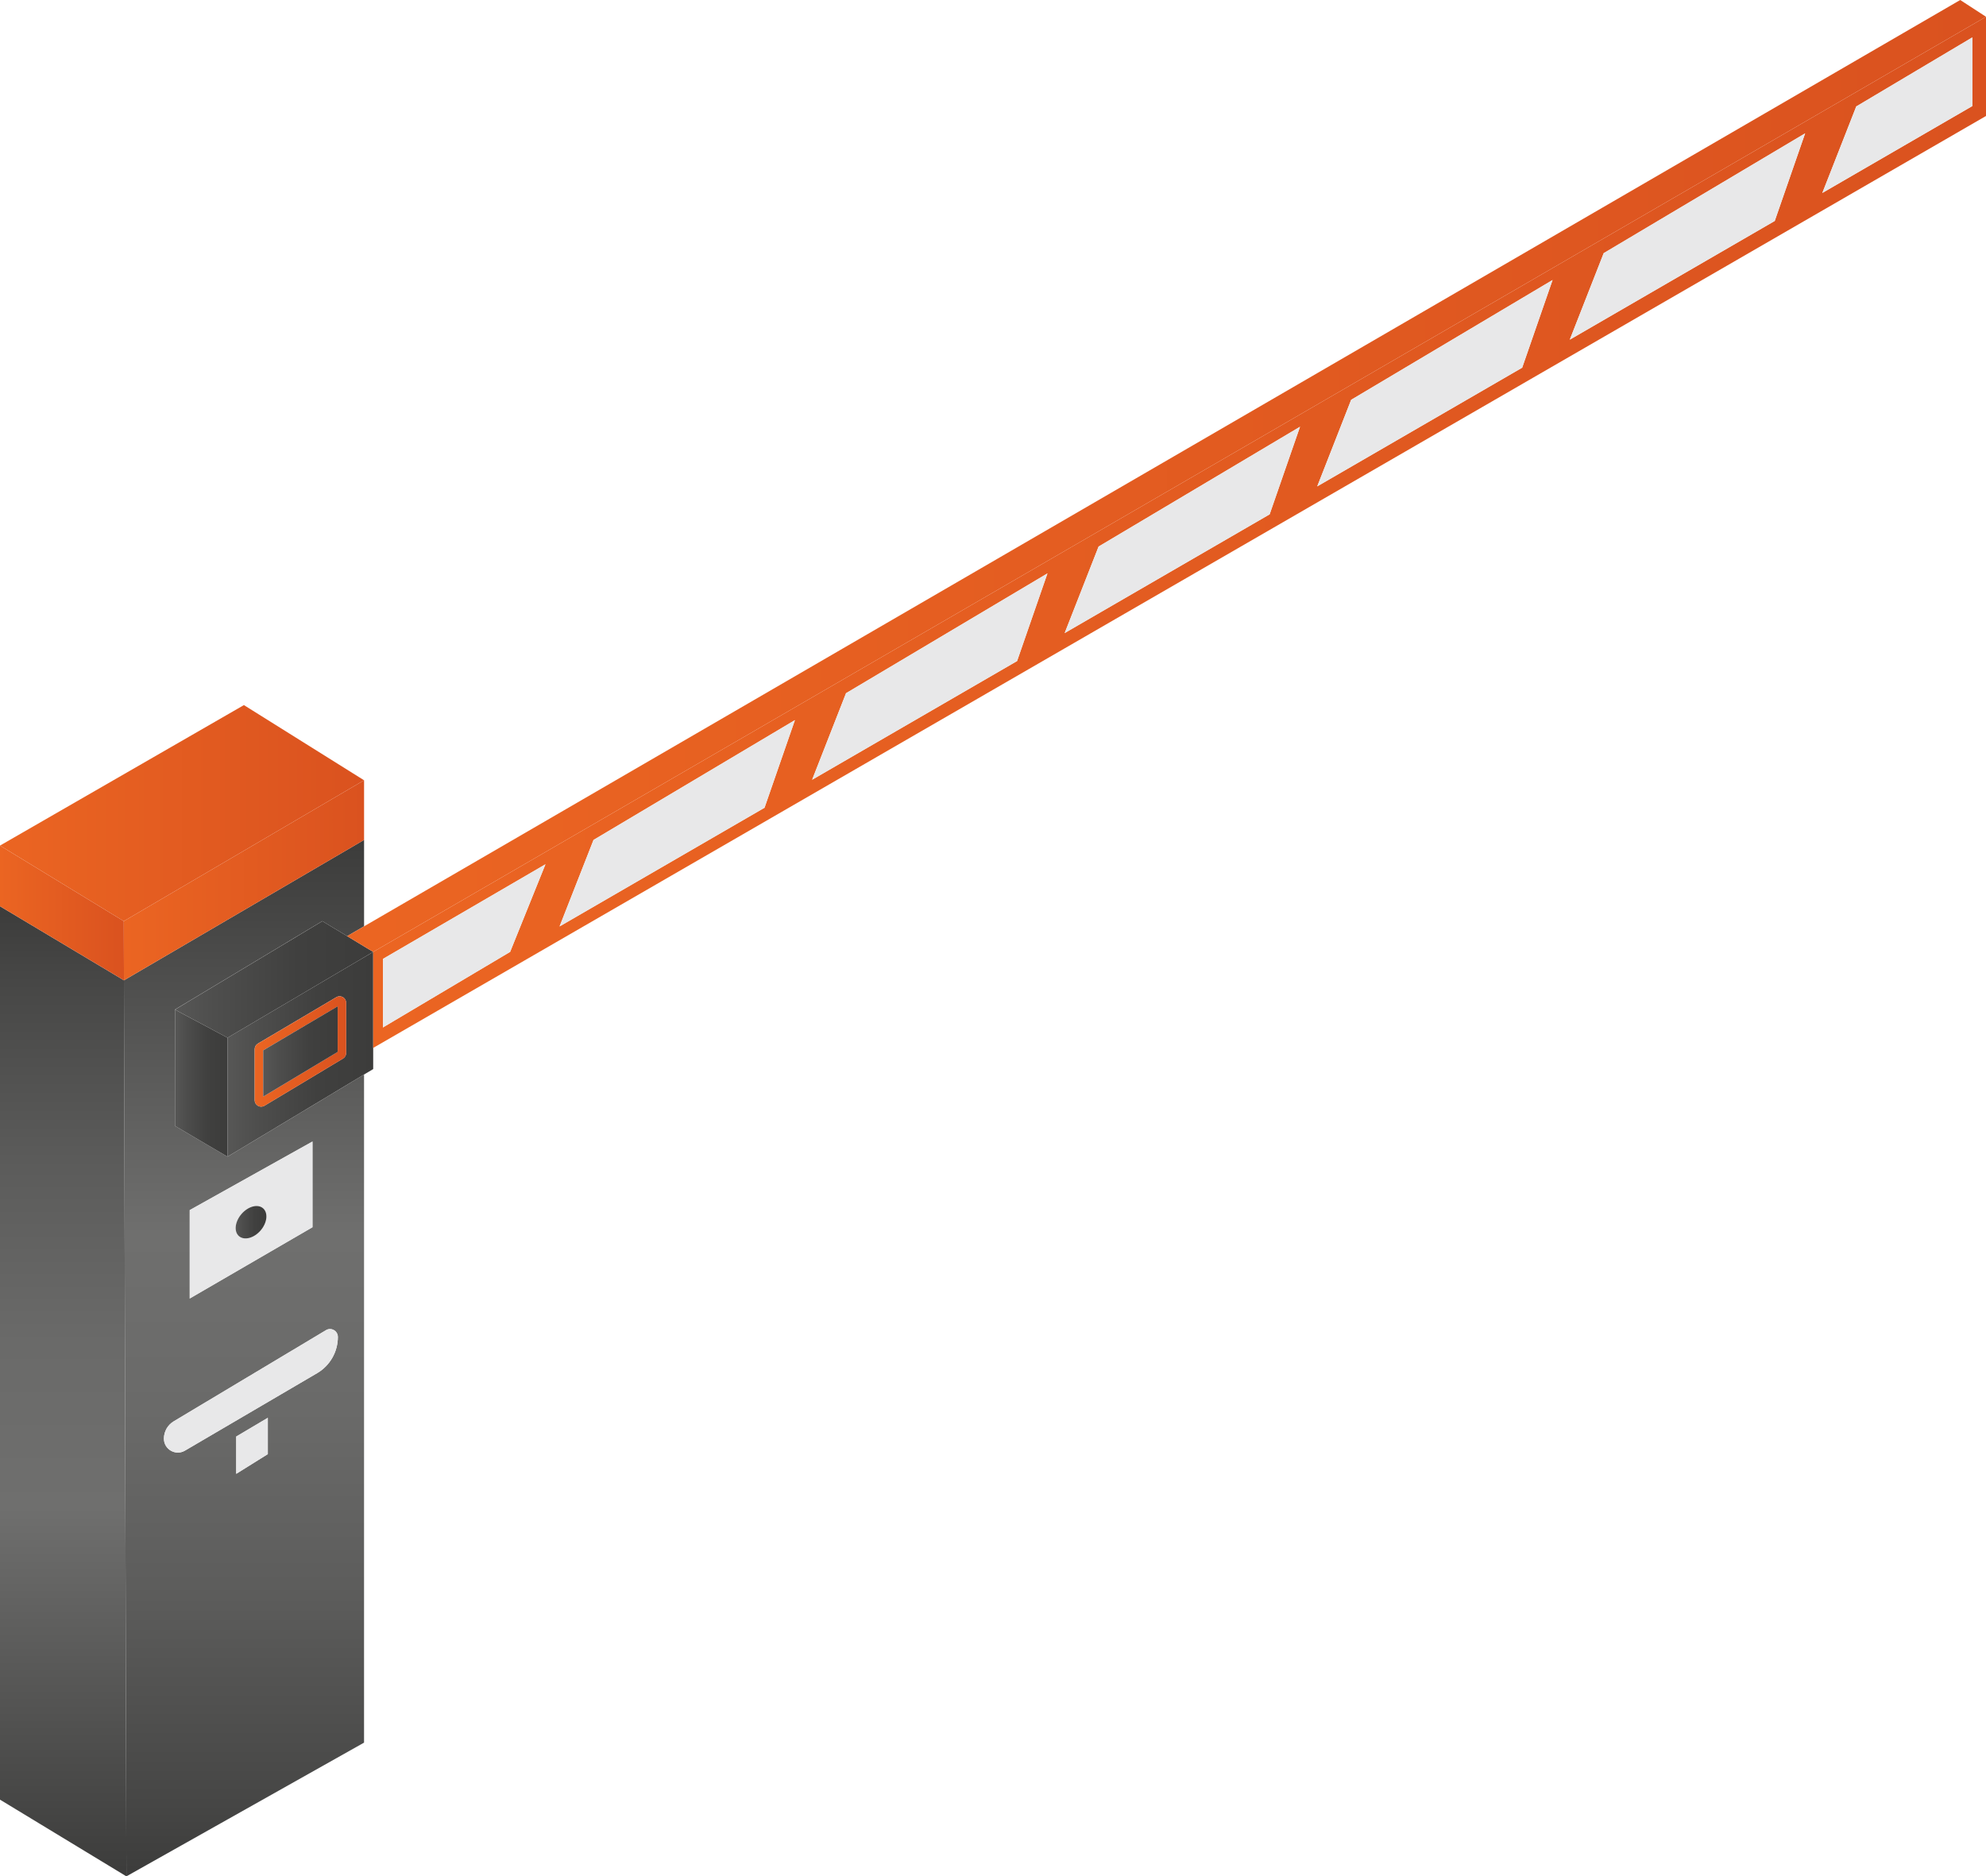 <?xml version="1.0" encoding="UTF-8"?> <svg xmlns="http://www.w3.org/2000/svg" xmlns:xlink="http://www.w3.org/1999/xlink" id="_Слой_2" data-name="Слой 2" viewBox="0 0 574.68 543.06"><defs><style> .cls-1 { fill: #e8e8e9; } .cls-2 { fill: url(#_Безымянный_градиент_22); } .cls-3 { fill: url(#_Безымянный_градиент_36); } .cls-4 { fill: url(#_Безымянный_градиент_11); } .cls-5 { fill: url(#_Безымянный_градиент_11-2); } .cls-6 { fill: url(#_Безымянный_градиент_36-5); } .cls-7 { fill: url(#_Безымянный_градиент_36-2); } .cls-8 { fill: url(#_Безымянный_градиент_36-4); } .cls-9 { fill: url(#_Безымянный_градиент_36-3); } .cls-10 { fill: url(#_Безымянный_градиент_22-6); } .cls-11 { fill: url(#_Безымянный_градиент_22-3); } .cls-12 { fill: url(#_Безымянный_градиент_22-2); } .cls-13 { fill: url(#_Безымянный_градиент_22-5); } .cls-14 { fill: url(#_Безымянный_градиент_22-4); } </style><linearGradient id="_Безымянный_градиент_36" data-name="Безымянный градиент 36" x1="65.84" y1="305.14" x2="107.99" y2="305.14" gradientUnits="userSpaceOnUse"><stop offset="0" stop-color="#575756"></stop><stop offset=".2" stop-color="#4e4e4d"></stop><stop offset=".62" stop-color="#40403f"></stop><stop offset="1" stop-color="#3c3c3b"></stop></linearGradient><linearGradient id="_Безымянный_градиент_11" data-name="Безымянный градиент 11" x1="70.61" y1="543.06" x2="70.61" y2="243.1" gradientUnits="userSpaceOnUse"><stop offset="0" stop-color="#3c3c3b"></stop><stop offset=".07" stop-color="#464645"></stop><stop offset=".27" stop-color="#5c5c5b"></stop><stop offset=".45" stop-color="#6a6a69"></stop><stop offset=".62" stop-color="#6f6f6e"></stop><stop offset="1" stop-color="#3c3c3b"></stop></linearGradient><linearGradient id="_Безымянный_градиент_22" data-name="Безымянный градиент 22" x1="35.82" y1="254.78" x2="105.35" y2="254.78" gradientUnits="userSpaceOnUse"><stop offset="0" stop-color="#eb6522"></stop><stop offset="1" stop-color="#da521f"></stop></linearGradient><linearGradient id="_Безымянный_градиент_22-2" data-name="Безымянный градиент 22" x1="0" y1="235.34" y2="235.34" xlink:href="#_Безымянный_градиент_22"></linearGradient><linearGradient id="_Безымянный_градиент_11-2" data-name="Безымянный градиент 11" x1="18.29" y1="262.29" x2="18.29" y2="543.06" xlink:href="#_Безымянный_градиент_11"></linearGradient><linearGradient id="_Безымянный_градиент_22-3" data-name="Безымянный градиент 22" x1="0" y1="264.23" x2="35.87" y2="264.23" xlink:href="#_Безымянный_градиент_22"></linearGradient><linearGradient id="_Безымянный_градиент_36-2" data-name="Безымянный градиент 36" x1="50.63" y1="283.48" y2="283.48" xlink:href="#_Безымянный_градиент_36"></linearGradient><linearGradient id="_Безымянный_градиент_36-3" data-name="Безымянный градиент 36" x1="50.63" y1="313.49" x2="65.84" y2="313.49" xlink:href="#_Безымянный_градиент_36"></linearGradient><linearGradient id="_Безымянный_градиент_22-4" data-name="Безымянный градиент 22" x1="107.99" y1="154.07" x2="574.68" y2="154.07" xlink:href="#_Безымянный_градиент_22"></linearGradient><linearGradient id="_Безымянный_градиент_22-5" data-name="Безымянный градиент 22" x1="100.46" y1="137.75" x2="574.68" y2="137.75" xlink:href="#_Безымянный_градиент_22"></linearGradient><linearGradient id="_Безымянный_градиент_36-4" data-name="Безымянный градиент 36" x1="68.2" y1="353.74" x2="77.09" y2="353.74" xlink:href="#_Безымянный_градиент_36"></linearGradient><linearGradient id="_Безымянный_градиент_22-6" data-name="Безымянный градиент 22" x1="73.71" y1="304.33" x2="100.16" y2="304.33" xlink:href="#_Безымянный_градиент_22"></linearGradient><linearGradient id="_Безымянный_градиент_36-5" data-name="Безымянный градиент 36" x1="76.16" y1="304.32" x2="97.71" y2="304.32" xlink:href="#_Безымянный_градиент_36"></linearGradient></defs><g id="_Слой_15" data-name="Слой 15"><path class="cls-3" d="M105.35,277.06l-39.51,23.29v34.42l39.51-23.78,2.64-1.58v-33.9l-2.64,1.56Zm-5.19,27.72c0,.65-.36,1.26-.91,1.59l-22.72,13.65c-.29,.18-.63,.27-.97,.27-.31,0-.63-.07-.91-.25-.59-.33-.96-.94-.96-1.62v-14.77c0-.65,.36-1.28,.92-1.61l22.72-13.44c.58-.34,1.3-.34,1.88-.01,.58,.33,.94,.94,.94,1.62v14.56Z"></path><path class="cls-4" d="M93.28,266.6l7.18,4.34,4.89-2.85v-25l-69.49,40.64,.71,259.33,68.77-38.7v-193.37l-39.51,23.78-15.21-8.91v-33.66l42.65-25.61Zm-15.79,154.26l-9.14,5.7v-10.79l9.14-5.42v10.51Zm-22.59-70.63l35.52-19.85v24.8l-35.52,20.63v-25.59Zm39.42,34.75c.38-.22,.77-.33,1.17-.33,1.19,0,2.28,.96,2.28,2.28,0,4.32-2.28,8.32-6.01,10.5l-38.25,22.42c-2.7,1.58-6.08-.36-6.08-3.48,0-2.05,1.08-3.95,2.83-5l44.06-26.38Z"></path><polygon class="cls-2" points="105.35 225.83 105.35 243.1 35.87 283.73 35.82 266.61 35.82 266.6 105.35 225.83"></polygon><polygon class="cls-12" points="105.35 225.83 35.82 266.6 35.82 266.61 0 244.73 70.58 204.07 105.35 225.83"></polygon><polygon class="cls-5" points="36.58 543.06 0 520.86 0 262.29 35.87 283.73 36.58 543.06"></polygon><polygon class="cls-11" points="35.87 283.73 0 262.29 0 244.73 35.82 266.61 35.87 283.73"></polygon><polygon class="cls-7" points="107.99 275.5 105.35 277.06 65.84 300.35 50.63 292.21 93.28 266.6 100.46 270.94 105.35 273.91 107.99 275.5"></polygon><polygon class="cls-9" points="65.84 300.35 65.84 334.77 50.63 325.87 50.63 292.21 65.84 300.35"></polygon><path class="cls-14" d="M107.99,275.5v27.79L574.68,33.57V4.85L107.99,275.5Zm39.62,0l-36.81,21.87v-19.83l47.04-27.4-10.23,25.37Zm73.62-41.73l-59.31,34.36,9.82-25.03,58.28-34.68-8.79,25.35Zm73.08-42.45l-59.31,34.36,9.81-25.05,58.29-34.68-8.79,25.37Zm73.08-42.46l-59.31,34.36,9.81-25.03,58.29-34.68-8.79,25.35Zm73.08-42.45l-59.31,34.36,9.81-25.05,58.29-34.68-8.79,25.37Zm73.08-42.46l-59.31,34.36,9.81-25.03,58.29-34.68-8.79,25.35Zm57.17-33.25l-43.4,25.15,9.81-25.03,33.58-19.98V30.69Z"></path><polygon class="cls-13" points="574.68 4.85 107.99 275.5 105.35 273.91 100.46 270.94 105.35 268.1 567.22 0 574.68 4.85"></polygon><polygon class="cls-1" points="157.84 250.14 147.61 275.5 110.8 297.37 110.8 277.54 157.84 250.14"></polygon><polygon class="cls-1" points="230.02 208.42 221.23 233.78 161.92 268.13 171.75 243.1 230.02 208.42"></polygon><polygon class="cls-1" points="303.1 165.96 294.31 191.32 235 225.68 244.81 200.63 303.1 165.96"></polygon><polygon class="cls-1" points="376.18 123.51 367.39 148.86 308.08 183.22 317.9 158.18 376.18 123.51"></polygon><polygon class="cls-1" points="449.26 81.04 440.47 106.41 381.16 140.76 390.98 115.72 449.26 81.04"></polygon><polygon class="cls-1" points="522.34 38.59 513.55 63.94 454.24 98.3 464.06 73.26 522.34 38.59"></polygon><polygon class="cls-1" points="570.72 10.82 570.72 30.69 527.32 55.83 537.14 30.8 570.72 10.82"></polygon><path class="cls-1" d="M54.9,350.23v25.59l35.52-20.63v-24.8l-35.52,19.85Zm20.51,5.9c-1.93,2.23-4.72,2.96-6.26,1.64-1.52-1.32-1.19-4.19,.74-6.43,1.93-2.22,4.72-2.96,6.24-1.63,1.52,1.32,1.2,4.19-.72,6.42Z"></path><path class="cls-8" d="M75.41,356.13c-1.93,2.23-4.72,2.96-6.26,1.64-1.52-1.32-1.19-4.19,.74-6.43,1.93-2.22,4.72-2.96,6.24-1.63,1.52,1.32,1.2,4.19-.72,6.42Z"></path><path class="cls-1" d="M97.77,386.93c0,4.32-2.28,8.32-6.01,10.5l-38.25,22.42c-2.7,1.58-6.08-.36-6.08-3.48,0-2.05,1.08-3.95,2.83-5l44.06-26.38c.38-.22,.77-.33,1.17-.33,1.19,0,2.28,.96,2.28,2.28Z"></path><polygon class="cls-1" points="77.5 410.34 77.5 420.85 68.36 426.56 68.36 415.76 77.5 410.34"></polygon><path class="cls-10" d="M99.22,288.6c-.58-.33-1.3-.33-1.88,.01l-22.72,13.44c-.56,.33-.92,.96-.92,1.61v14.77c0,.67,.37,1.29,.96,1.62,.28,.17,.6,.25,.91,.25,.34,0,.67-.09,.97-.27l22.72-13.65c.55-.33,.91-.94,.91-1.59v-14.56c0-.67-.37-1.29-.94-1.62Zm-1.51,15.85l-21.55,12.94v-13.39l21.55-12.74v13.2Z"></path><polygon class="cls-6" points="97.71 291.25 97.71 304.45 76.16 317.39 76.16 304 97.71 291.25"></polygon></g></svg> 